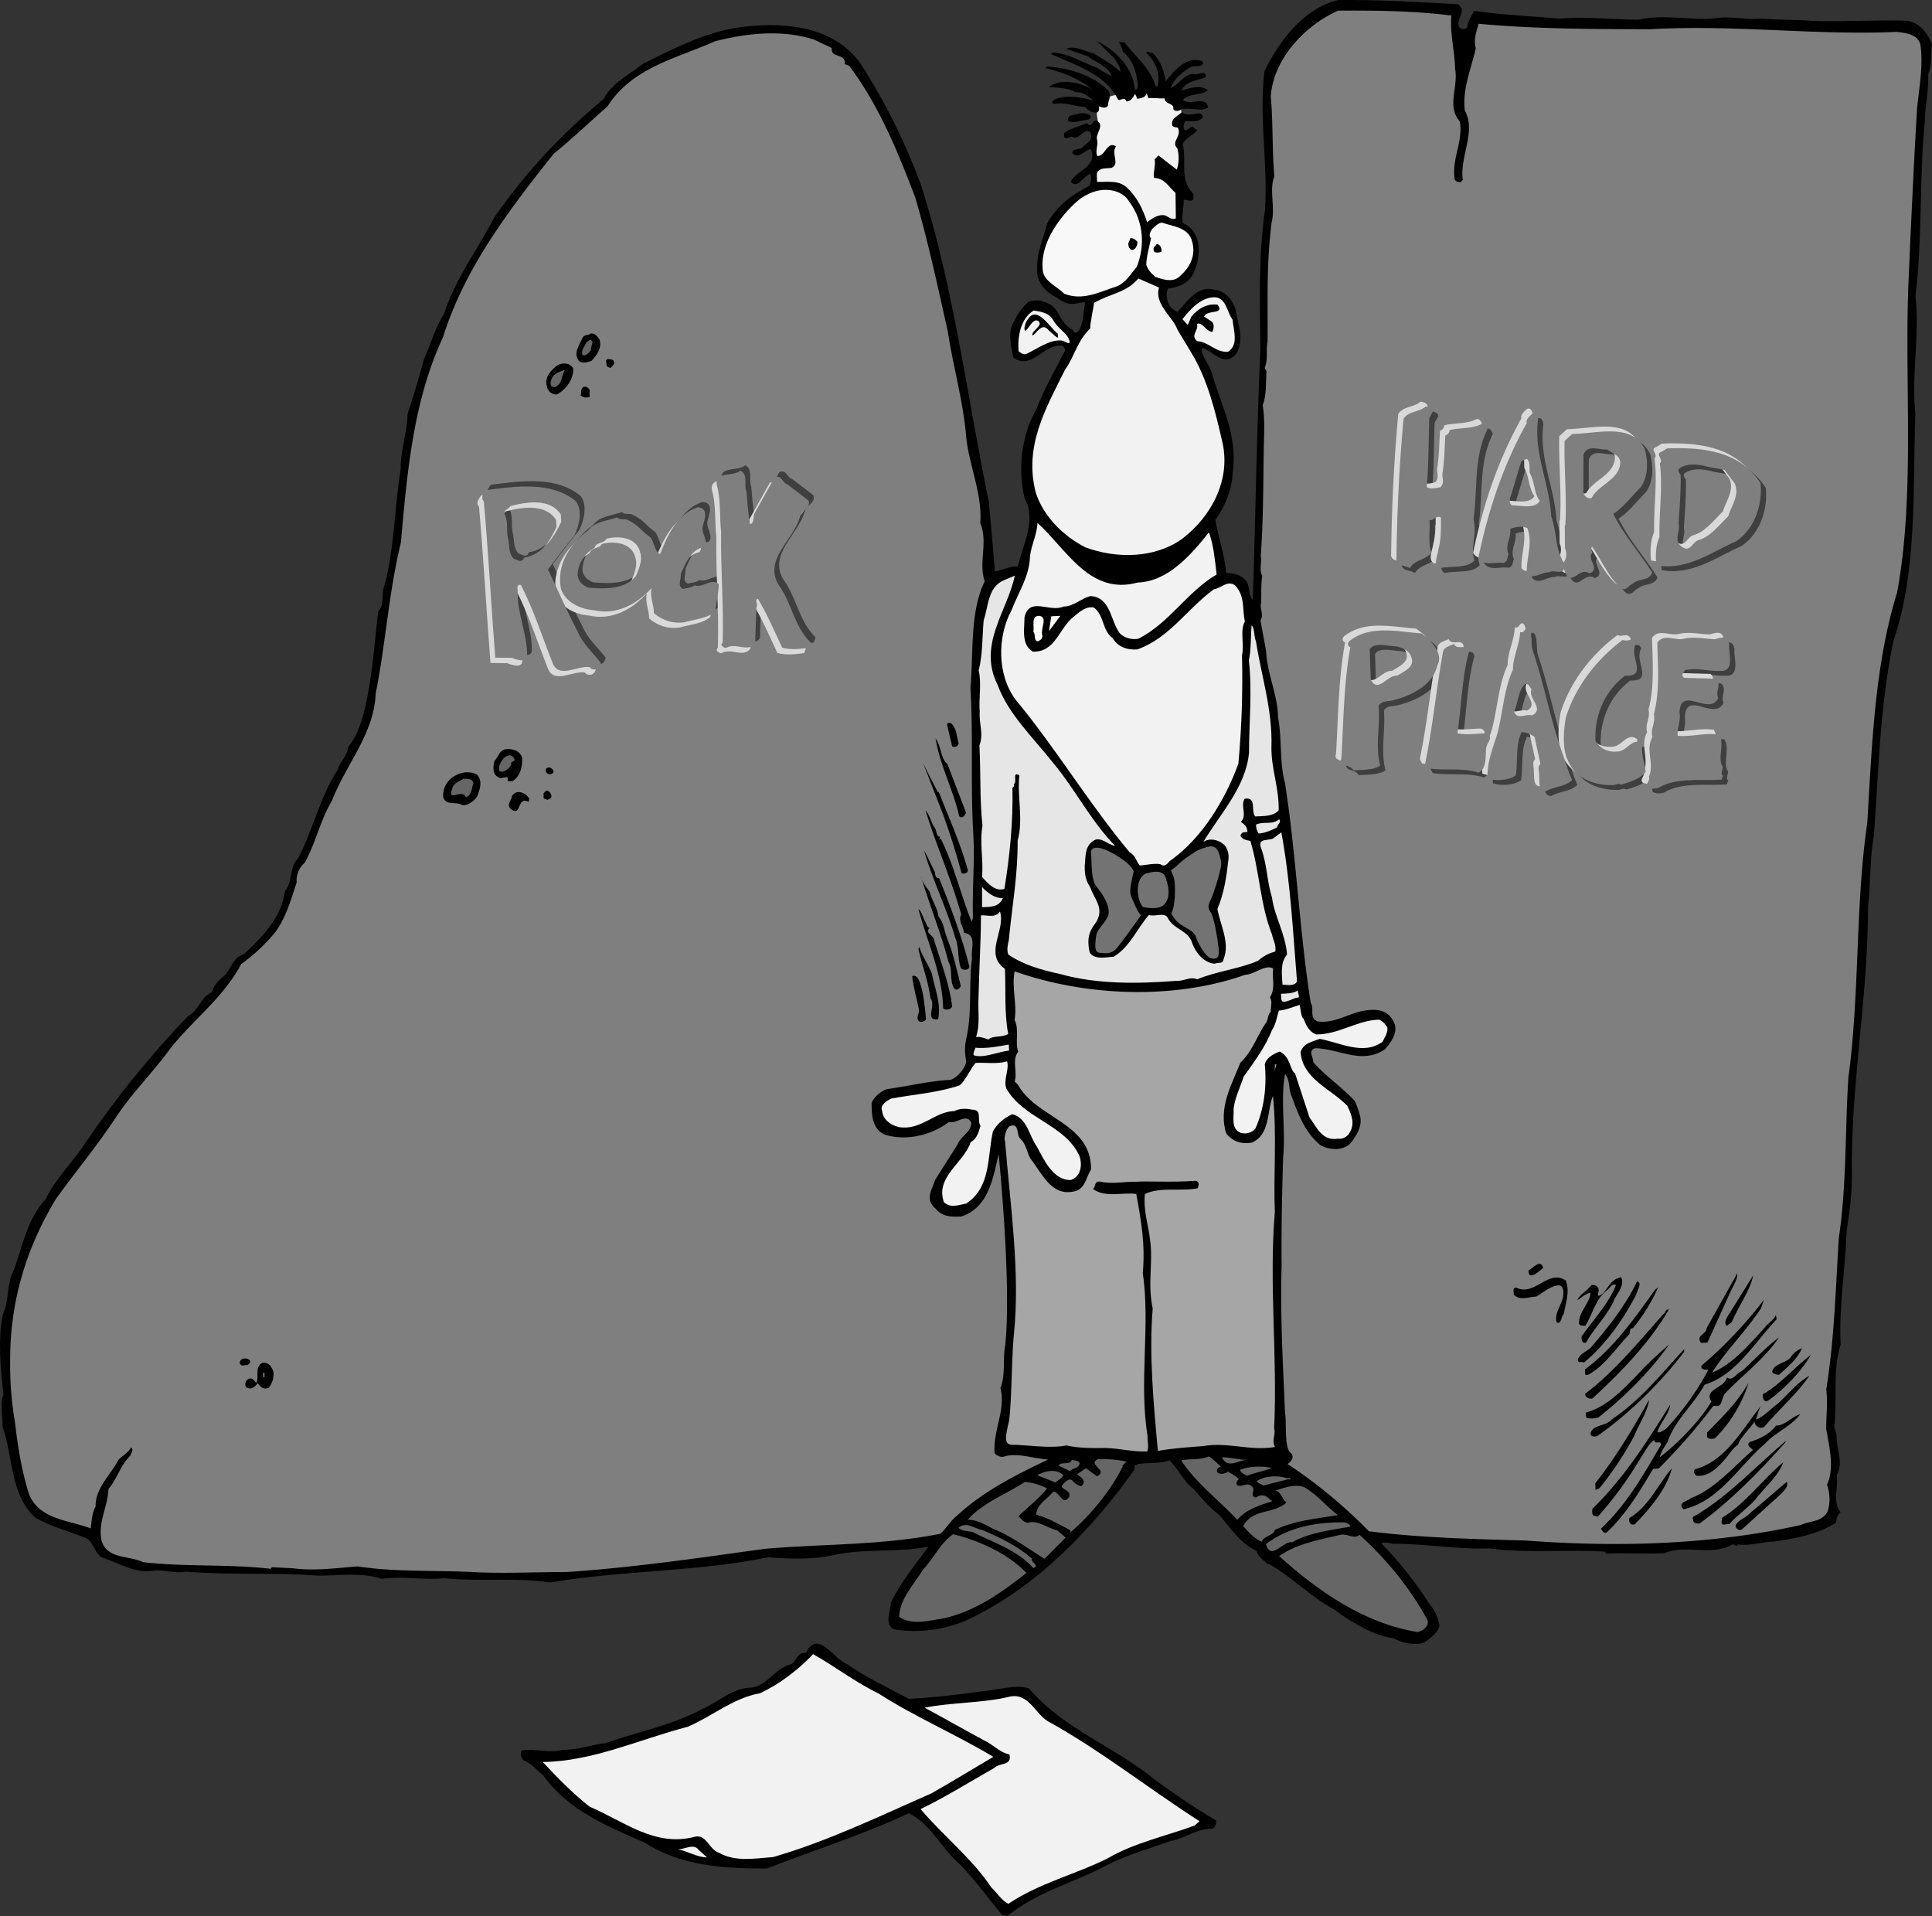 <svg xmlns="http://www.w3.org/2000/svg" width="382.319" height="379.107"><rect width="100%" height="100%" fill="#333333" stroke="none"/><path d="M170.24 12.517c4.892 7.563 8.907 15.668 12.036 24.121 6.43 20.102 9.137 41.891 13.398 62.704.454 4.98.86 9.066 1.2 13.753 1.386-.27 2.851-1.043 4.554-1.03.98-4.356 3.739-9.204 1.317-13.485-1.406-6.035-.543-12.688 2.402-17.746 1.5-3.98 3.715-7.696 5.625-11.5-.023-.496-.45-.977-.848-.957-3.613-.118-5.761 4.898-9.394 2.379-.52-2.375-1.172-5.348.23-7.32.633-1.333 1.567-2.684 2.813-3.747 1.578-.48 2.77-.242 4.336.582 1.867 1.305 2 3.903 4.254 4.887.21.191.23.59.636.672 1.598-.082 1.602-4.914 1.95-5.934-.926-.453-2.684 1.363-5.606-.992-2.136-1.117-3.226-2.34-3.82-4.21-.508-4.079.953-6.86 1.875-10.411 1.824-3.496 5.11-5.863 8.426-7.535.261-.813.43-1.422.086-2.309-1.383.371-2.446 3.13-3.829 1.496 1.09-2.156 5.45-3.078 3.981-6.41-1.2.063-2.395 2.125-3.668.79-.055-1.098 1.48-.477 2.043-1.208.86-.844 2.137-1.308 1.555-2.883-1.364-1.23-2.211 1.817-3.664.79-.5.023-1.067.652-1.598.081l.059-.804c1.351-.973 3.042-1.258 4.507-1.934 1.172 1.344.946-1.148 2.188-.308 1.144.843-.29 2.214-.23 3.316.374 1.48-.383 2.32.077 3.5 1.606.117 1.942-3.102 3.707-1.89-1.027 1.452.88 3.46-.886 4.25-.992.148-2.008-.098-2.766.741-.27.614-.035 1.301-.097 2.008 2.105.094 4.183-.414 5.863 1.102 2.097 1.898 3.226 4.344 4.055 6.902 1.058-.851 2.222-1.613 3.535-1.379.613.27 1.453 1.028 2.132.594l-.054-5.004c-1.364-1.234-2.149-2.898-4.258-2.988-.242-.89.375-2.524.113-3.711.297-.117.473-.524.766-.738l3.644 2.816c.43-1.422.461-2.828.09-4.21-1.37-1.333.98-2.352.09-4.11-.406-.078-1.203-.04-1.14-.742-.06-1.2 1.222-1.563 1.886-2.297 1.047.847 2.418.277 3.418.226.399-.023.719.364.832.656-.543 1.13-2.355.922-3.558.883-.176.512-.532 1.328-.008 1.801.703.066 1.242-1.164 1.882-.394l.52.375c-.648 1.035-2.234 1.414-2.867 2.746.886 3.66-.742 7.05 2.101 9.808.305 2.086-.761 1.266-1.89 1.2.07 1.156-.547 4.03-.14 4.636 3.972 1.863 3.468 6.707 2.214 9.574-.79 2.243-3.145 3.164-5.137 3.364-.297.117-1 3.53 1.836 4.613 1.805-1.895 3.934-5.305 7.285-4.375 2.114.195 3.61 2.02 4.203 3.894.45 2.88 1.93 6.41-.043 9.012-2.472 2.531-4.453-.976-6.675-1.363-.004 1.902 1.668 3.32 2.062 5.101 1.82 6.317 5.121 12.157 4.094 19.52-.129 3.41-1.469 6.582-3.43 9.383.582 3.578 1.852 6.918 2.137 10.508 1.703.011 3.324.43 4.207 1.988.453 1.078.23 2.59 1.062 3.25.559-16.649.743-32.781 1.497-49.438-.082-9.511-.422-18.203.902-27.582.637-9.144-1.223-18.16-.094-27.53 2.996-6.06 7.684-12.306 14.504-14.052 7.906-.101 15.84.395 23.473.809.5-.027.718.363 1.043.848.27 1.39-1.18 2.363-.407 3.824.422.383 1.114.246 1.504.027.04-1.203.883-2.351 1.328-3.375 5.551.82 11.27 1.031 16.903 1.547 4.984-.453 10.422.172 15.629.207 5.047-1.156 10.125.188 15.207-.27 3.375-.574 5.726.41 9.113.036 3.52.324 6.617.168 10.238.484 6.118.188 12.504-.234 18.723-.05 2.426.476 4.031 2.5 4.84 4.66-.29 2.218.008 4.105-.793 6.046.25 2.993-.676 6.446-.629 9.344-1.133 11.172-.43 23.05-1.856 34.441.895 7.762-.824 15.258-.019 23.23-.52 15.446.375 31.118-4.328 44.974-2.656 12.753-2.926 25.183-3.856 38.445-.87 4.55-.625 9.344-1.183 14.18.02 18.12-3.5 35.523-3.188 53.53-.011 3.704-.535 7.235-1.054 10.766-.23 7.32-1.555 14.797-1.172 22.29-1.64 5.187-.637 11.144-1.27 16.382l.473 1.48c-.168 2.61 1.484 5.532.008 8.009.422 2.382-.942 5.156.773 7.37-.578.43-.836 1.243-.898 2.048-3.586 2.285-7.953 3.109-12.223 3.726-2.402.02-4.86.95-7.183.567-.364.718-.715-.266-1.196.058-4.09 2.313-9.32-.129-13.332 1.68-3.699.187-7.918-.102-11.511.082l-.32-.383c-7.536-.52-15.5.387-22.762-.648-6.497.23-12.864-.95-19.274-.922-.71-.266-1.617-.32-2.207-.09 3.695 3.719 6.91 7.86 9.629 12.129 1.059 1.148 1.531 2.523 1.906 4.008-.129 1.406-1.484 2.379-2.64 3.238-1.543 1.18-5.145.234-6.489-.598-4.402-.402-10.914-4.93-11.547-5.597-4.734-2.461-8.652-6.668-13.183-9.141l-.192.11c-.382-.606-1.664-1.169-2.242-2.692-3.176-1.441-5.246-4.738-7.265-7.04-1.871-1.405-3.47-3.23-5.067-5.148-2.078-1.5-3.004-3.953-4.793-5.667-2.168.71-4.285.417-6.37.726l.007.2c-1.105-.145-.164.706-.742 1.136-8.32 11.637-18.977 22.594-31.578 28.84-4.582 2.433-10.64 3.445-15.895 2.508-1.957-1.102-.582-3.575-.566-5.278 1.992-4.105 4.637-7.242 7.445-11.09-6.238 1.317-12.703.243-19.133 1.774-3.863.797-8.375.723-12.5.332-14.27 2.926-28.605 2.555-43.3 5-7.063-1.04-13.825-.098-20.868-.84-4.285.418-8.238-.484-12.41.129-4.078-1.395-8.441-.574-12.851-.648-8.344-.68-17.121-.032-25.871-.79-2.079.504-4.23-.488-6.418-.175-3.774.593-6.887-1.555-10.145-2.59-1.754-1.012-1.672-3.32-3.402-3.934-3.274-1.336-6.719-2.16-9.918-4-4.942-4.656-4.313-11.996-6.418-17.996.094-2.11-.617-4.277.18-6.32-.56-5.078-1.153-10.856-.11-15.914 1.27-2.668.695-6.043 2.16-8.719 1.762-4.797 2.594-10.047 6.297-14.039 1.903-4 5.34-7.281 7.848-11.113 6.055-8.918 12.555-16.957 20.254-25.059 2.242-1.215 2.61-3.836 4.86-4.851.323-1.52 1.483-2.38 2.534-3.332 1.328-1.47 1.625-3.489 3.7-4.094 3.921-3.602 7.527-7.492 8.171-12.531 1.61-1.883.766-4.645 2.578-6.438 3.012-5.762 4.297-12.035 7.825-17.52.418-1.62 1.965-2.703 2.07-4.511 1.61-1.883 2.39-4.227 3.074-6.563 1.668-6.593 2.121-13.425 2.875-20.273 1.43-1.375.516-3.63 1.328-5.375 1.926-7.406 1.922-15.414 3.149-22.785-.086-3.7 1.324-7.477 1.351-10.883 1.211-3.766 2.243-7.125 3.25-10.879 1.352-2.973 2.188-6.219 3.953-8.914 2.25-7.02 6.477-12.441 9.946-19.129 6.062-8.719 13.277-16.492 21.64-23.426 1.637-3.187 5.157-4.867 7.852-7.008 6.543-3.234 12.887-6.562 20.254-7.336 8.465-.93 17.633.208 22.7 7.258"/><path fill="#f2f2f2" d="M217.284 24.049c1.144.843-.29 2.214-.23 3.316.374 1.48-.383 2.32.078 3.5 1.605.117 1.94-3.102 3.707-1.89-1.028 1.452.878 3.46-.887 4.25-.992.148-2.008-.098-2.766.742-.27.613-.035 1.3-.097 2.007 2.105.094 4.183-.414 5.863 1.102 2.098 1.898 3.226 4.344 4.055 6.902 1.058-.851 2.222-1.613 3.535-1.379.613.27 1.453 1.028 2.133.594l-.055-5.004c-1.363-1.234-2.149-2.898-4.258-2.988-.242-.89.375-2.524.113-3.711.297-.117.473-.523.766-.738l3.644 2.816c.43-1.422.461-2.828.09-4.21-1.37-1.333.98-2.352.09-4.11-.406-.078-1.203-.04-1.14-.742-.06-1.2 1.222-1.563 1.886-2.297-.398-2.684-3.488-4.344-8.035-3.989-4.55.36-9.871.38-8.492 5.829"/><path fill="#7f7f7f" d="M164.58 9.502c-.187 2.21 2.848.855 2.563 3.175l.918.352c5.91 7.91 9.574 16.938 13.035 25.973 2.543 8.683 4.512 17.894 6.453 26.507 1.06 7.055 3.118 14.06 3.688 21.34.688 5.672 3.156 10.953 2.746 16.68 1.594 3.727-.402 7.832.883 11.473-2.992 6.156-2.184 14.125-2.832 21.07.586 9.582-.012 19.523.582 29.207.281 5.594-.254 10.828-.074 16.324l-.258.813c-2.176-5.395-3.477-11.239-6.145-16.508l-.285.316.164-.71c-.695.136-.652-.97-.984-1.653-.746-.863-.926-2.457-1.883-3.508 2.043 6.703 5.094 13.559 7.055 20.567-.64 1.234.418 2.382.586 3.675 2.617.27 1.265 3.239 1.554 5.028-.652 4.84.024 10.312-1.02 15.37-.612 2.688-.308 3.798-.12 5.04-.133 1.309-1.86 3.273-3.145 3.637-4.195.214-8.246 1.222-12.62 1.843-1.18.461-2.528 1.532-2.966 2.754.012 2.203.063 5.203 2.723 6.27 4.27 1.285 9.21.035 12.586-2.543 1.625.422 3.316-1.77 4.41.078.094 1.898-2.066 2.707-2.684 4.344l-4.449 7.031c-.808 2.344-2.004 3.91.09 5.703 1.285 1.637 3.188 1.64 5.082 1.547 5.418-1.777 6.23-7.527 7.387-12.293 0 0 2.582 25.203 1.312 37.684-.554 2.832.106 6.003-.964 8.558 1.12 4.348-1.485 8.285-1.149 12.875.535.676 1.547.922 2.133.594 2.77-.64 5.633.512 8.445.672-6.258 3.02-12.707 6.152-18.156 11.234-.871.547-2.45 3.028-3.227 3.469-11.597 2.293-22.832 1.96-34.695 2.965-12.527 1.734-25.945 3.719-39.215 4.594-5.91-.004-11.402.277-17.218.07-8.036-.492-16.223.023-24.094-1.18-4.489.328-8.563.938-12.895.356-1.207-.04-2.812-.157-4.117-.192l-.184.309c-8.359-.977-16.941-.34-25.3-1.317-2.774-1.363-7.235-.535-8.23-4.39-.684-3.57 1.265-6.57 1.39-10.082 1.793-2.094 2.363-4.727 4.367-6.63.074-.507.742-1.14.117-1.609-.547 1.028-1.715 1.688-2.476 2.43-1.551 2.98-4.621 5.64-4.54 9.242-.734 1.34-.757 2.84-.98 4.356-4.39-1.68-10.703-1.762-12.39-7.383-1.32-4.34-2.06-9.008-2.598-13.684-.711-4.171-1.008-8.062-.938-12.57.016-11.516 3.29-21.996 9.016-31.496 4.113-5.719 8.176-10.531 11.988-16.328 3.254-4.875 7.453-8.992 10.82-13.668 4.614-5.742 10.407-9.942 13.88-16.524a34.815 34.815 0 0 0 6.69-6.25c2.25-3.015 3.173-6.566 4.302-9.93-.164-1.292.453-2.925 1.605-3.886 2.2-4.016 3.074-8.465 5.383-12.289 2.742-7.145 8.34-13.238 8.64-21.164 1.997-10.012 2.586-20.055 4.989-29.89 1.277-14.286 2.48-28.063 8.351-40.676 4.223-13.43 12.664-24.672 21.887-36.258 3.465-2.778 7.094-6.266 10.64-9.348 4.915-7.762 13.735-9.512 21.274-12.898 6.324-1.621 13.395-2.383 19.711-.297l3.387 1.629M287.21 3.076c-.317 3.621.644 6.777.73 10.476.695 3.77-1.723 7.395.934 10.465.707 4.07-1.633 7.293-1.02 11.465.227.492.73.567 1.227.54l.383-.419c-.641-4.676 2.718-9.55.402-13.738-.516-4.281 1.281-8.277 2.176-12.328-.485-1.676.132-3.309.558-4.832 11.067 1.039 22.68 1.05 33.996 1.078 16.676-.95 32.508 1.25 48.79.527 1.613.215 4.027.395 4.632 2.465.614 4.176-.261 8.625-.656 12.75-.7 11.852-1.172 22.29-1.68 33.93-.883 20.07 1.344 42.285-2.27 61.793-4.472 14.445-4.972 30.293-5.898 45.558-2.382 16.141-1.488 33.817-3.746 50.453-.672 10.45-.324 21.243-1.894 31.739-.606 9.742-.883 20.07-2.485 29.96.34 2.688-.035 5.212-.004 7.813.575 3.375 1.696 7.723.16 11.004.579 1.574.692 3.77.075 5.406-1.297 2.067-3.422 1.676-5.278 2.57-17.625 3.9-36.12 4.438-54.414 3.063-10.226-.281-20.953-.539-31.031-1.828-4.965-5.055-10.293-9.492-16.094-13.3.578-.43 1.434-1.278.692-2.141-1.453-1.028-.82-5.766-1.211-8.047-.403-9.89-.965-18.977-.672-29.004-.07-7.305.086-14.121.308-21.543.52-5.535-.566-11.184.368-16.438 1.058 1.145.656 3.07 1.328 4.438 1.281 3.539 2.672 7.273 5.797 9.719 1.773.859 4.164 1.09 5.789-.395 1.316-1.668 2.613-3.738 1.804-5.898-.226-1.016-.933-2.559-.933-2.559-2.754-2.96-5.75-4.812-8.2-7.691.055-.907-1.113-2.25.364-2.723 4.707.063 9.281 3.332 13.828.2 1.23-1.364 2.445-3.13 1.953-4.907-1.152-2.945-3.492-3.176-6.344-2.68-3.07.653-5.875 2.598-9.007 2.059-1.637-.719-.528-2.477-1.286-3.64-2.199-13.708-2.914-29.79-5.117-43.594-1.101-3.95-.55-8.887-1.355-12.852-.024-4.402-2.133-8.5-2.371-13.195l-1.11-6.051c.75-1.04-.222-2.39.13-3.41.093-2.11-.075-3.403.226-5.418-.656-1.07-.043-2.805-.301-3.89.535-7.24.477-14.345.61-21.56.062-2.707.222-5.519-.223-8.3.797-2.043.582-4.336.761-6.746-.214-.29-.437-.68-.25-.989.532-1.328.13-3.312.454-4.828.078-8.316-.27-15.207.808-23.574.746-3.039-.531-6.48.535-9.137-.441-4.785-.254-10.902-.707-15.883.528-7.34 6.797-14.066 13.36-16.902 7.007-.055 15.12.035 22.379.969"/><path d="M215.83 23.021c.137.696-.667.633-1.163.758-.993.152-2.27.617-3.297.168-.274-1.488 1.449-1.074 2.226-1.516.801-.039 1.899-.097 2.235.59"/><path fill="#f8f8f8" d="M223.499 39.95c2.793 3.767 3.144 8.653 1.453 12.845-1.133 1.359-2.3 3.32-4.106 3.914-3.398 1.113-6.566 2.836-10.242 1.422-1.375-1.434-3.926-2.407-4.234-4.493-.887-6.996 6.043-13.379 7.578-14.437 4.191-2.883 8.309-1.535 9.55.75m12.415 7.883c.847 2.86-.625 5.437-2.84 7.152-1.356.871-3.09.258-4.414-.176-.836-.66-1.473-1.426-1.824-2.41.011-1.703.62-3.535.933-5.254-.523-.476-.164-1.293.211-1.812.57-.532 1.14-1.16 1.934-1.301 2.144.793 5.355.93 6 3.8"/><path d="M225.104 47.88c-.07.606-.234 1.313-.926 1.551-.394.121-.816-.359-.836-.761-.23-.586.247-1.012.32-1.516.595-.129 1.122.344 1.442.727m4.703 1.964c-.492.125-1.582.383-1.527-.523-.121-.395.465-.723.648-1.035.704.066 1.051.95.88 1.558"/><path fill="#f2f2f2" d="M229.366 56.9c-1.035 3.258 2.8 5.844 3.625 8.305.766 1.262 2.625 4.37 2.625 4.37 3.379 5.438 4.914 11.966 6.324 18.102 1.574 7.332-2.164 14.528-8.14 19.04-5.418 3.777-12.922 3.859-19.047 1.566-4.422-2.277-8.22-6.09-9.758-10.719-2.473-9.285 2.047-16.926 5.77-24.422 1.87-2.601 2.413-5.73 4.992-8.164-.13-.594.683-4.34.746-5.047 3.406-1.972 6.21-1.89 8.765-4.824l4.098 1.793m14.539 6.348c.21 2.191 1.254 4.941-.879 6.351-2.39.223-3.906-2.004-6.113-2.09-1.465-1.23.394-2.125-.07-3.402 1.07-.555 1.882 1.606 3.082 1.547.265-.617.425-1.426-.102-2l-1.555-1.02c.528-1.43 4.188-.316 2.684-2.34-1.918-.304-3.871.696-5.188 2.364l-.714 1.64-1.063-1.148c1.414-1.773 3.305-3.973 5.79-4.297 2.882-.449 2.948 2.852 4.128 4.395m-35.434.195c1.176 1.969 3.032 2.55 3.223 4.344-.484.324-1.02-.348-1.621-.418-2.512-.172-4.723 1.64-6.977 2.656-.687.234-1.113-.242-1.527-.523-.242-2.793.371-6.528 2.996-8.063 1.414.23 3.125.445 3.906 2.004"/><path d="M118.647 67.205c.492 1.777-.547 3.031-1.59 4.187-.691.235-1.672.582-2.398.121-1.379-1.535.035-3.308.66-4.742.371-.617 1.184-.36 1.563-.781.894-.145 1.335.637 1.765 1.215m90.653-1.231c.05.996.488 1.422-1.836-.675-1.286-1.672-2.493.894-3.149 1.093-.351-.984 2.563-2.133.95-2.984-1.008-.149-1.376 1.172-2.333 2.055-.515-.274.04-1.84.516-2.364 1.86-2.797 4.508 2.04 5.852 2.875"/><path fill="#666" d="M116.952 69.29c-.477.528-.945 1.153-1.653.989-.445-.879.415-1.723.676-2.437l.77-.641c1.02.348.066 1.297.207 2.09"/><path d="M121.471 71.568c.325.484-.453.922-.636 1.234-.305-.085-.61-.171-.825-.46.172-.508-.457-1.079.332-1.317.41.176 1-.05 1.13.543m-8.044 1.309c.11 2.195-1.484 4.28-3.242 5.168-1.097.058-1.84-.703-1.988-1.7-.492-1.777.941-3.152 2-4.003 1.066-.657 2.469-.63 3.23.535"/><path fill="#666" d="M111.745 73.263c-.649 1.032-.457 2.825-1.934 3.301-.297.117-.707-.066-.824-.457-.152-.996.496-2.031 1.574-2.484.403-.02.68-.434 1.184-.36"/><path d="M116.753 77.213c-.184.308-.055.902-.036 1.304-.59.23-1.394.172-1.816-.308.172-.512-.062-1.2.516-1.63.59-.23 1.011.15 1.336.634"/><path fill="#3f3f3f" d="M148.655 96.22c.207 2.09.312 4.188.73 6.47.985-.348.422-1.524.98-2.352l3.856-6.903c1.371-.672 1.559 1.121 2.575 1.371l4.168 3.192c.48 1.578-1.504 1.98-1.739 3.293-1.273 4.468-7.183 8.375-4.226 13.332 2.687 3.668 3.015 8.156 6.39 11.488l-.351 1.02c-1.692.187-3.477.476-5.305-.032-1.46-3.129-3.047-6.754-4.797-9.668-.797.141.156 1.094-.316 1.72l-.238 7.12c-1.508 1.88-3.82-.308-5.762.89-.2.013-.813-.257-.934-.651l.274-.516c.207-7.719-.426-14.297-.305-21.809-.344-2.789-.035-6.61-.871-9.27-.442-2.78 3.223-1.566 4.66-2.84 1.637.72.648 2.872 1.211 4.145m-33.746 1.914c1.402 1.93.644 4.774-.258 6.72-1.797 2.093-3.574 4.59-5.262 6.777 2.016 4.203 3.832 8.414 5.934 12.414 1.027 2.453 3.012 4.054 4.516 6.078-.149 1.011-.825 1.543-1.844 1.195l-.418-.379c-2.516-.273-5.988 2.309-7.246-.734-2.067-5.2-3.739-10.524-6.293-15.5-.715-.262-.774.539-.656.933-.16 4.715 1.945 8.715 1.867 13.125-.125 1.407-2.164.711-2.985.352l-3.304-.035c-.82-10.27-1.336-20.356-2.27-30.922-.746-.863.024-1.504.387-2.223 6.066-.808 13.027-1.765 17.832 2.2zm-12.965.958c-.367.718-1.469.675-1.121 1.66.777 1.46.266 3.191.64 4.672.372 1.382.047 2.902 1.106 4.05.715.262 1.656 1.016 2.094-.207 3.68-.488 6.086-4.316 7.347-7.082l-.07-1.398c-2.07-3.3-6.738-2.563-9.996-1.695"/><path fill="#3f3f3f" d="M139.999 103.166c-.34 1.218 1.246 2.843.3 3.992-2.675.535-3.64 3.187-4.632 5.34.148.996-.778 2.445.449 2.98.789-.238 1.695-.183 2.27-.715 1.73.614 3.222-1.566 4.792-.242-.015 1.703-.43 3.426-.726 5.446-1.531 1.378-4.028 1.503-6.102 2.109-2.285.316-4.324-.379-5.996-1.797.012-1.703-.863-3.16-.453-4.984-2.844 3.148-6.934 5.457-11.492 4.39-2.512-.176-5.485-1.527-6.418-4.082-1.043-4.754 1.742-9.101 5.316-11.683 1.313-1.77 3.707-1.891 5.774-2.598.636.668 1.61.121 2.234.59 1.738.71 2.93 2.453 4.375 3.379.758 1.066.848 2.863 1.871 3.312 1.422-3.578 3.305-7.879 7.438-9.289 2.414.176 1.238 2.64 1 3.852zm-19.004 2.367c-.551 1.031-2.074.605-2.414 1.824-2.043 1.106-3.336 3.277-3.324 5.477.16 1.195 1 1.953 2.125 2.394 3.113.242 7.128.442 9.394-2.277.629-1.434 1.34-3.172.867-4.649-.656-3.074-4.277-3.39-6.648-2.77"/><path fill="#d9d9d9" d="M146.76 98.318c.207 2.094.313 4.191.73 6.473.981-.352.423-1.524.981-2.356l3.856-6.902c1.367-.672 1.558 1.121 2.57 1.371l4.168 3.191c.48 1.579-1.5 1.98-1.734 3.293-1.274 4.473-7.184 8.375-4.23 13.332 2.69 3.668 3.019 8.157 6.39 11.489l-.348 1.02c-1.691.187-3.48.48-5.308-.032-1.461-3.129-3.047-6.754-4.797-9.668-.793.14.156 1.094-.313 1.719l-.238 7.12c-1.508 1.88-3.82-.304-5.762.895-.199.008-.816-.261-.933-.652l.273-.516c.207-7.722-.426-14.296-.308-21.812-.34-2.79-.036-6.605-.872-9.27-.441-2.78 3.227-1.566 4.664-2.84 1.637.72.645 2.872 1.211 4.145m-33.746 1.914c1.399 1.93.645 4.774-.257 6.723-1.797 2.094-3.575 4.586-5.266 6.773 2.016 4.203 3.832 8.418 5.937 12.414 1.028 2.453 3.012 4.055 4.516 6.082-.152 1.008-.824 1.543-1.844 1.192l-.418-.38c-2.52-.269-5.992 2.31-7.246-.73-2.066-5.203-3.738-10.523-6.297-15.5-.71-.265-.773.54-.652.934-.16 4.71 1.945 8.71 1.867 13.121-.129 1.406-2.164.711-2.984.352l-3.305-.032c-.824-10.273-1.336-20.359-2.273-30.925-.743-.864.023-1.504.386-2.223 6.067-.809 13.028-1.762 17.836 2.2zm-12.968.957c-.364.723-1.47.676-1.118 1.66.778 1.465.262 3.192.637 4.676.371 1.379.047 2.899 1.11 4.047.714.266 1.652 1.02 2.09-.207 3.679-.488 6.09-4.313 7.35-7.082l-.07-1.399c-2.07-3.296-6.738-2.558-10-1.695"/><path fill="#d9d9d9" d="M138.1 105.267c-.336 1.22 1.246 2.84.305 3.989-2.676.535-3.645 3.187-4.637 5.343.153.993-.777 2.442.453 2.98.79-.241 1.692-.187 2.266-.718 1.734.613 3.227-1.562 4.793-.242-.012 1.703-.426 3.426-.723 5.445-1.53 1.38-4.03 1.504-6.101 2.113-2.29.313-4.324-.382-6-1.8.015-1.703-.86-3.16-.453-4.985-2.844 3.149-6.93 5.461-11.493 4.39-2.511-.17-5.484-1.523-6.414-4.081-1.043-4.754 1.743-9.098 5.313-11.684 1.312-1.77 3.71-1.89 5.777-2.597.633.672 1.61.12 2.23.59 1.743.71 2.93 2.453 4.38 3.382.753 1.063.847 2.86 1.87 3.309 1.423-3.578 3.305-7.879 7.438-9.29 2.414.18 1.238 2.641.996 3.856zm-19.004 2.367c-.547 1.028-2.07.606-2.41 1.825-2.047 1.105-3.336 3.273-3.328 5.476.164 1.192 1.004 1.95 2.125 2.395 3.117.242 7.133.437 9.399-2.281.628-1.434 1.34-3.172.863-4.649-.656-3.07-4.278-3.387-6.649-2.766"/><path fill="#7f7f7f" d="M147.71 97.267c.203 2.094.312 4.192.726 6.473.985-.352.426-1.523.985-2.352l3.851-6.906c1.371-.668 1.559 1.125 2.574 1.371l4.168 3.196c.48 1.574-1.5 1.976-1.734 3.293-1.277 4.468-7.184 8.375-4.23 13.328 2.687 3.672 3.015 8.16 6.39 11.492l-.348 1.02c-1.695.183-3.48.476-5.308-.032-1.461-3.129-3.047-6.754-4.797-9.668-.793.137.156 1.09-.312 1.715l-.239 7.121c-1.508 1.879-3.824-.305-5.761.895-.204.011-.817-.258-.938-.653l.273-.515c.211-7.72-.421-14.297-.304-21.813-.344-2.785-.035-6.605-.871-9.265-.442-2.782 3.226-1.567 4.66-2.84 1.64.715.648 2.867 1.215 4.14m-33.746 1.914c1.398 1.934.64 4.774-.262 6.723-1.797 2.094-3.57 4.586-5.262 6.777 2.016 4.203 3.832 8.414 5.938 12.414 1.023 2.45 3.007 4.051 4.511 6.079-.148 1.007-.82 1.543-1.84 1.195l-.417-.38c-2.52-.272-5.993 2.306-7.25-.733-2.067-5.204-3.739-10.524-6.293-15.5-.715-.266-.774.539-.653.933-.164 4.715 1.946 8.711 1.867 13.121-.128 1.41-2.168.711-2.988.352l-3.305-.031c-.82-10.27-1.332-20.36-2.27-30.926-.745-.863.024-1.5.388-2.219 6.066-.808 13.027-1.766 17.836 2.195zm-12.97.961c-.362.72-1.468.676-1.116 1.66.773 1.461.261 3.188.636 4.672.371 1.383.047 2.903 1.106 4.047.715.266 1.656 1.02 2.094-.203 3.68-.488 6.09-4.316 7.351-7.082l-.074-1.398c-2.066-3.301-6.734-2.563-9.996-1.696"/><path fill="#7f7f7f" d="M139.05 104.217c-.34 1.218 1.246 2.84.304 3.988-2.68.539-3.644 3.191-4.637 5.344.149.992-.777 2.44.45 2.98.789-.238 1.695-.187 2.27-.715 1.73.613 3.222-1.566 4.792-.246-.012 1.703-.426 3.43-.722 5.445-1.536 1.38-4.032 1.508-6.102 2.114-2.29.316-4.328-.383-6-1.801.012-1.703-.863-3.16-.453-4.98-2.844 3.148-6.934 5.456-11.492 4.386-2.512-.172-5.485-1.523-6.414-4.078-1.043-4.754 1.738-9.102 5.312-11.684 1.313-1.77 3.711-1.894 5.777-2.597.633.668 1.606.117 2.23.586 1.74.715 2.93 2.457 4.38 3.383.754 1.062.847 2.859 1.87 3.308 1.419-3.574 3.302-7.875 7.438-9.289 2.414.18 1.235 2.64.996 3.856zm-19.004 2.367c-.551 1.027-2.07.605-2.41 1.824-2.047 1.105-3.34 3.273-3.329 5.476.16 1.192 1 1.95 2.125 2.395 3.117.242 7.133.438 9.395-2.281.629-1.43 1.344-3.172.867-4.649-.656-3.07-4.277-3.386-6.648-2.765"/><path fill="#f2f2f2" d="M225.12 115.267c5.996-.203 10.539-5.441 14.113-9.93.934 2.56 1.18 5.45 1.527 8.333-5.933 3.507-9.328 9.586-15.476 12.703-1.188.261-2.61-.067-3.656-1.016-1.93-2.504-1.766-7.12-5.786-7.418-1.878.399-3.3 2.07-5.402 2.078-2.738 1.242-6.71-2.062-7.703 2.094.012 2.203-.723 5.441 1.648 6.824 4.415.176 5.176-4.566 7.965-6.812 1.25-1.063 2.59-2.235 4.11-1.91 2.078 1.496 1.636 4.62 3.71 6.02.989 1.75 2.926 2.452 4.919 2.253 6.296-2.223 9.808-8.008 15.117-11.883 1.394-.172 2.61-1.836 4.164-.812 2.012 2.101 1.43 4.433 1.969 7.21-1.012 1.75-.07 4.508-.563 6.637.176 7.399-.07 14.422-.715 21.465-2.547 7.035-7.16 14.781-13.636 19.313 0 0-.79 1.195-1.516.73-.781-.586-3.871.172-4.375.094-.8-.957-.668-1.793-2.012-2.625-8.101-9.7-14.453-20.39-22.558-30.195-3.657-4.918-3.637-12.43-.797-17.68 1.324-3.473 3.562-6.691 3.66-10.7.285-2.316 1.387-4.277 1.469-6.585 5.77 5.215 10.343 14.394 19.824 11.812"/><path fill="#e6e6e6" d="M197.409 135.498c2.098 5.8 7.144 10.55 11 15.46 4.367 5.188 7.277 11.247 12.246 16.403-1.406-.129-3.012-2.152-4.45-.875-1.64 1.184-1.34 3.168-1.554 4.883-.016 2.18.352 2.988 1.117 4.25.824 2.46 3.102 4.289.774 7.367-1.453 1.93-1.285 3.746-.895 5.531 1.074 1.446 3.223.86 4.719.785 3.21-1.867 4.812-5.851 6.992-8.265 1.024.449 3.168-.66 3.734.613 1.223 2.34 4.13 2.39 4.864 5.059.695 1.867 2.293 3.789 4.406 3.98.586-.328 1.71.113 1.758-.89 1.336-3.27-.637-6.676-1.207-9.95 1.254-2.968 1.789-6.199 2.125-9.422.242-1.21-.02-2.402-.766-3.265-1.047-.945-2.777-1.461-4.133-.59 3.414-5.68 8.36-10.836 9.02-17.578 0-5.91.672-12.352-.031-18.324.488-2.227.351-4.922.55-6.938.625.469.41 2.184.86 3.16 1.043 6.758 3.293 13.551 3.062 20.875-.086 4.207 1.512 8.032 1.438 12.543-1.035 1.254-2.945 1.149-4.64 1.235-.95-.953.402-3.926-2.083-3.5-.933 1.351.574 3.375-.77 4.547.837.656 1.25.937 1.305 2.035-.699.035-1.105-.043-1.367.672.14.793 1.25.937 1.957 1.101 1.809 6.016 1.942 12.617 4.238 18.41.262 1.188.918 2.254.68 3.469-1.383.371-2.36.922-3.512 1.879-3.824 1.598-8.105 2.016-11.93 3.61-1.433-.626-2.683.437-4.19.312-7.68.59-15.587.691-22.9-1.34-3.644-.816-7.194-1.738-10.308-3.883-.468-1.375.18-2.41.207-3.812.676-6.446 1.688-12.102 1.653-18.711 1.18-4.364-.14-8.703.347-12.934-1.547-.82-.336 1.32-1.113 1.762.121.394.121.394-.266.71.145 6.805-.52 13.446-1.586 20.009-1.773.59-3.257-1.036-4.43-2.38.317-3.718-.527-6.48.09-10.117-.57-5.277-.316-10.195-.605-15.89.88-2.348-.113-4.2.059-6.711-.227-2.492.414-5.629-.211-8.098.832-3.347.676-6.445.996-9.965.96-2.75.77-6.546 4.004-7.914l2.156-.91c-1.45 6.985-7.414 13.696-3.41 21.602"/><path fill="#fffffc" d="M206.217 125.537c.235.691-.246 1.113-.832 1.347-.906-.058-.37-1.386-.898-1.859.246-1.113-.566-3.277 1.242-3.168 1.617.32.223 2.395.488 3.68m1.368-.668.453-2.926 1.797-.094zm0 0"/><path fill="#3f3f3f" d="m284.624 82.306-.73 1.34c-.165 4.715-.13 9.32-.512 13.645.73.562 1.914.203 2.707.062.953-.949.203-1.914.449-3.027.379-2.324.347-4.926.531-7.234.496-.125.773-.543.848-1.047 2.078-.504 4.496-.227 6.347-1.223.594-.129.926.453 1.153 1.043-2.82 5.55-1.903 11.812-2.797 17.863.847 2.864-.719 5.543.21 8.102-1.515 1.68-4.753 1.043-6.929 1.554-1.34-.734-.332-2.59-.191-3.796.504-1.93.5-3.93.484-6.235-.93-.55-1.469.676-2.277.516.203 1.992-.36 4.726.425 6.39-1.222 1.563-3.234 1.364-4.347 3.122-.934-.653-2.82-.356-2.606-1.97.121-9.519.567-18.452 1.403-27.605 1.023-1.554 3.039-1.257 4.382-2.425.606.066 1.313.234 1.45.925m20.804 1.547c-.96 6.66 2.246 12.703 2.579 19.196 1.164 3.242.718 6.27 2.468 9.187.563-.73.707-1.84.258-2.82l-.031-4.504.101-.004c.32-5.524-.27-11.2-.148-16.715l1.535-1.379c4.903-.047 11.797-2.3 14.371 3.078.63 2.469.668 5.27-.82 7.45-1.719 1.687-3.402 3.976-5.441 5.28 2.011 4.106 5.195 7.65 7.699 11.626-.516 1.629-2.645 1.136-3.89 2.199-.786.344-1.231 1.465-2.259.918-2.52-2.274-3.78-5.414-5.726-8.219-.578.43.351.98-.223 1.512-.437 1.222 1.754 3.015-.308 3.719-2.07-1.297-3.188 2.367-4.704.14l-.347-.984c-.446 1.125-2 .101-2.871.648-1.61-.12-3.22 1.664-4.5.125-.063-3.199 1.214-5.668.152-8.816-.93-.555-2.316-.285-3.398.07.191 1.793-1.133 3.363-.348 5.024-.27.617-.125 1.511-1.012 1.753-1.719-.312-3.863.797-4.96-1.05 1.929-9.309 4.878-18.27 9.562-26.617-.235-.688.535-1.329 1.11-1.86.78-.34 1.026.55 1.151 1.043zm13.625 6.02c-1.496.176-3.863-1.106-4.656 1.035l-.015 7.512c.238.789.968 1.351 1.652 1.015 1.27-2.566 5.625-3.59 5.648-7.093-.172-1.395-1.691-1.72-2.629-2.47zm-15.824 1.902c-.402.02-.789.242-1.176.563L300 99.15c-.274.512-.325 1.516.289 1.785 1.703.016 4.445.778 5.465-.875-1.18-1.543-.996-3.855-1.985-5.508-.136-.793.196-2.113-.539-2.777m46.198 4.765c.414 4.184-1.05 8.864-4.726 11.454-5.09 2.262-9.91 5.91-15.875 4.812-.188-1.695-.192-3.797.613-5.64-.133-4.598.695-10.047.067-14.52.851-.945-1.098-1.847.382-2.324l1.067-.656c6.996-.254 14.343.476 18.472 6.875zm-7.144-2.64-3.129-.543c-1.73-.512-4.152-.89-5.793.293-.383.32-.055.906.262 1.188.054 3.101-.176 6.418-.414 9.632.48 1.579-1.22 3.567.843 4.766 1.555 1.023 1.942-1.2 3.23-1.465 2.173-.613 3.958-2.906 5.77-4.699.598-2.035 2.293-4.121 1.274-6.473l-2.043-2.699m-58.473 33.508c1.07 1.344 2.762 3.16 1.664 5.219-.906 3.851-5.101 5.968-8.66 6.851-1.086.352-2.105.004-2.953 1.051.32 4.29-.703 7.844.305 11.898-1.453.973-3.567.782-5.258.97-.664-1.27-3.043-.747-2.426-2.384.434-7.23.457-14.742 1.79-22.015-.716-.266-.552-.977-.067-1.301 4.047-3.11 9.32-1.773 14.144-1.418zm-6.437 1.426c-1.703-.012-4.352-.88-5.278.57l.204 5.996c1.445 2.832 3.257-.965 5.269-.77 1.164-.757 3.418-1.675 2.828-3.445-.375-1.484-1.703-2.02-3.023-2.351m14.375 1.074c-1.36 4.773-1.543 11.09-2.285 16.137 1.921.402 4.003-.004 5.707.008 1.433.629.386 1.683.027 2.504-.309 1.816.219 4.293-1.535 5.285-3.055-1.047-6.926-.352-10.156-.887l-.446-.879c1.528-7.387 2.164-14.527 3.492-21.906.133-1.309 1.434-1.375 2.211-1.813.676 1.465 2.785-.343 2.985 1.551m33.062-1.578c-1.59 2.281 2.535 6.578-2.183 6.316-4.149 3.117-6.102 8.02-5.856 12.914a4.366 4.366 0 0 0 4.215 2.09c2.105.094 3.047-3.058 5.129-1.46-.402 1.921.379 3.484.582 5.476-1.035 1.355-3.102 2.058-4.879 2.55-.621-.37-1 .051-1.598.079-3.5.078-7.37-1.227-8.851-4.754-1.223-2.344-.914-6.164-.442-8.692 1.899-6.004 6.028-11.418 11.239-15.289.925.457 2.07-.605 2.644.77m15.574-.89c1.383-.372 2.559-.833 2.856 1.054-.223 1.515 1.277 5.441-1.84 5.2-2.297.116-4.34-.68-6.914-.15-.18.41-.664.735-.437 1.223l.214.29 6.317.18c1.254 1.038-.168 2.612.492 3.78-1.711 3.793-7.441-2.625-7.664 2.89.285 1.692-.54 3.235-.367 4.626 2.52.273 5.675-.688 8.199-.215 1.09 1.746-.191 4.117.504 5.984.637.668-.52 1.528.312 2.184a.916.916 0 0 0-.265.715c-3.688.289-8.73-.457-12.14 1.418-.583.43-1.778.492-2.5.125-.634-.668.534-1.328.194-2.11 1.172-2.562-.77-5.269.704-7.847-.481-1.578.664-2.735.269-4.52 1.18-4.363.828-9.351.684-14.152 1.308-1.867 3.484-.375 5.168-.762 2.078-.508 4.105-.008 6.214.086"/><path fill="#3f3f3f" d="M304.35 129.666c2.352 6.89 3.504 13.742 5.95 20.527.582 1.57 1.074 3.45 1.859 5.113-1.531 1.38-3.344 1.168-5.094 2.16-1.695.184-1.3-1.937-1.453-2.93.164-.71-.488-1.777.281-2.417l-1.176-5.348a4.726 4.726 0 0 0-2.55-.972c-1.274 2.566-.711 5.742-1.168 8.57-1.254.965-4.043 1.207-5.578.582-.16-3.195 1.093-6.063 1.953-8.91 1.09-4.16 1.261-8.672 3.066-12.57-.027-2.5 1.348-4.977 1.422-7.481 1.023.45.926-1.45 1.875-.496.57 1.371.242 2.789.613 4.172zm-1.562 6.691c-1.336 1.266-1.317 3.668-2.13 5.414.688 1.668 2.126.39 3.641.715 2.434-1.426-.964-3.254-.164-5.2-.414-.277-.562-1.269-1.347-.929"/><path fill="#d9d9d9" d="m282.526 80.412-.734 1.34c-.16 4.715-.13 9.316-.508 13.64.73.567 1.914.203 2.707.063.953-.95.203-1.91.445-3.024.383-2.324.352-4.925.535-7.238.496-.125.774-.539.848-1.043 2.078-.508 4.496-.23 6.348-1.223.593-.132.922.454 1.152 1.043-2.82 5.547-1.902 11.809-2.797 17.864.844 2.86-.719 5.543.211 8.097-1.516 1.68-4.754 1.043-6.93 1.555-1.34-.734-.332-2.586-.195-3.793.504-1.93.504-3.934.488-6.234-.93-.555-1.468.675-2.277.515.2 1.993-.363 4.723.422 6.387-1.219 1.566-3.234 1.367-4.344 3.125-.937-.652-2.824-.36-2.605-1.969.117-9.52.566-18.453 1.402-27.61 1.023-1.55 3.04-1.253 4.383-2.425.605.07 1.312.235 1.45.93m20.803 1.547c-.964 6.656 2.247 12.703 2.575 19.195 1.168 3.242.719 6.27 2.469 9.184.566-.727.71-1.836.261-2.817l-.03-4.504.1-.004c.321-5.523-.269-11.199-.148-16.715l1.532-1.378c4.902-.051 11.8-2.301 14.375 3.074.625 2.472.668 5.273-.825 7.453-1.714 1.687-3.402 3.976-5.437 5.281 2.012 4.102 5.195 7.645 7.7 11.625-.52 1.629-2.645 1.137-3.895 2.2-.782.34-1.227 1.464-2.258.917-2.516-2.277-3.778-5.418-5.723-8.222-.578.43.352.984-.223 1.515-.437 1.223 1.754 3.012-.312 3.719-2.066-1.297-3.184 2.363-4.7.137l-.35-.98c-.442 1.12-1.997.1-2.872.644-1.605-.117-3.219 1.664-4.496.129-.063-3.203 1.21-5.668.152-8.82-.93-.551-2.316-.282-3.402.074.191 1.793-1.129 3.359-.344 5.023-.27.613-.125 1.508-1.011 1.754-1.72-.313-3.868.797-4.961-1.05 1.93-9.31 4.878-18.27 9.562-26.618-.234-.691.535-1.328 1.106-1.86.785-.34 1.03.551 1.156 1.044zm13.622 6.015c-1.492.176-3.86-1.105-4.652 1.04l-.02 7.511c.242.785.969 1.352 1.656 1.016 1.27-2.567 5.625-3.59 5.645-7.094-.172-1.395-1.688-1.719-2.63-2.473zm-15.82 1.907c-.403.02-.79.238-1.176.558l-2.059 6.813c-.273.515-.32 1.52.293 1.789 1.703.015 4.445.777 5.461-.88-1.18-1.542-.996-3.85-1.98-5.503-.141-.797.191-2.113-.54-2.777m46.199 4.761c.41 4.184-1.054 8.867-4.726 11.457-5.09 2.258-9.914 5.91-15.875 4.809-.187-1.691-.195-3.793.613-5.637-.132-4.601.692-10.047.063-14.523.855-.942-1.094-1.848.383-2.32l1.07-.657c6.996-.254 14.344.473 18.473 6.871zm-7.144-2.64-3.129-.543c-1.73-.512-4.152-.89-5.793.297-.386.32-.054.902.258 1.187.059 3.102-.172 6.418-.41 9.633.48 1.578-1.223 3.566.844 4.766 1.55 1.02 1.941-1.204 3.226-1.47 2.172-.609 3.961-2.902 5.77-4.695.597-2.035 2.293-4.125 1.273-6.476l-2.039-2.7m-58.472 33.509c1.066 1.347 2.761 3.164 1.664 5.222-.907 3.852-5.106 5.965-8.664 6.848-1.082.355-2.102.008-2.95 1.05.317 4.29-.703 7.848.305 11.899-1.453.977-3.566.785-5.258.969-.668-1.266-3.043-.746-2.426-2.38.434-7.23.454-14.741 1.79-22.019-.72-.265-.551-.972-.067-1.297 4.047-3.109 9.32-1.777 14.145-1.418zm-6.438 1.43c-1.703-.016-4.352-.884-5.277.566l.203 5.996c1.445 2.832 3.254-.965 5.27-.766 1.16-.762 3.417-1.676 2.827-3.45-.375-1.48-1.707-2.015-3.023-2.347m14.371 1.071c-1.36 4.777-1.539 11.093-2.285 16.136 1.926.406 4.008 0 5.71.012 1.435.629.384 1.683.028 2.5-.308 1.82.215 4.297-1.535 5.285-3.058-1.047-6.926-.348-10.16-.883l-.441-.879c1.523-7.39 2.164-14.53 3.492-21.906.133-1.309 1.43-1.375 2.21-1.816.677 1.468 2.786-.34 2.981 1.55m33.063-1.578c-1.586 2.286 2.539 6.582-2.184 6.32-4.144 3.114-6.098 8.02-5.852 12.915a4.353 4.353 0 0 0 4.211 2.086c2.11.093 3.051-3.059 5.133-1.461-.402 1.926.38 3.484.578 5.48-1.03 1.352-3.097 2.059-4.875 2.547-.62-.367-1 .05-1.597.082-3.5.078-7.375-1.226-8.852-4.758-1.223-2.34-.914-6.16-.441-8.687 1.894-6.004 6.027-11.422 11.238-15.29.922.454 2.07-.605 2.64.766m15.575-.891c1.383-.37 2.562-.831 2.86 1.06-.227 1.511 1.277 5.44-1.84 5.199-2.297.117-4.34-.68-6.919-.149-.18.406-.66.734-.437 1.223l.215.289 6.316.18c1.254 1.039-.164 2.613.492 3.78-1.707 3.79-7.441-2.628-7.66 2.891.285 1.688-.539 3.23-.367 4.625 2.52.274 5.672-.687 8.2-.218 1.09 1.75-.192 4.117.503 5.984.637.668-.523 1.527.313 2.188-.192.21-.282.414-.266.714-3.687.286-8.734-.457-12.145 1.418-.578.43-1.777.489-2.496.125-.632-.668.536-1.328.196-2.113 1.168-2.562-.77-5.266.703-7.844-.48-1.578.66-2.738.27-4.52 1.18-4.366.827-9.355.683-14.152 1.309-1.87 3.484-.378 5.168-.765 2.078-.504 4.105-.008 6.21.086"/><path fill="#d9d9d9" d="M302.253 127.771c2.351 6.89 3.5 13.742 5.949 20.524.578 1.574 1.074 3.449 1.86 5.113-1.532 1.379-3.345 1.172-5.095 2.16-1.695.188-1.3-1.934-1.453-2.93.164-.707-.492-1.777.278-2.418l-1.172-5.347a4.732 4.732 0 0 0-2.551-.969c-1.273 2.566-.71 5.742-1.168 8.57-1.254.965-4.043 1.207-5.578.582-.164-3.195 1.094-6.062 1.95-8.91 1.089-4.16 1.26-8.676 3.07-12.57-.028-2.504 1.347-4.977 1.421-7.484 1.024.449.926-1.446 1.875-.493.57 1.371.243 2.79.614 4.172zm-1.563 6.688c-1.34 1.27-1.316 3.672-2.129 5.414.684 1.668 2.121.394 3.64.719 2.43-1.426-.964-3.258-.163-5.2-.414-.28-.567-1.273-1.348-.933"/><path fill="#7f7f7f" d="m283.573 81.361-.73 1.336c-.16 4.715-.13 9.32-.512 13.645.73.562 1.914.203 2.707.062.953-.95.203-1.914.449-3.027.383-2.32.352-4.922.535-7.235.492-.125.77-.539.848-1.047 2.074-.503 4.492-.226 6.344-1.222.593-.13.925.453 1.156 1.043-2.824 5.55-1.903 11.812-2.797 17.867.844 2.86-.723 5.543.21 8.098-1.519 1.68-4.753 1.043-6.929 1.554-1.34-.734-.332-2.586-.195-3.797.504-1.925.5-3.93.484-6.23-.926-.555-1.465.676-2.277.516.203 1.992-.36 4.722.426 6.386-1.223 1.563-3.235 1.367-4.348 3.125-.934-.656-2.82-.36-2.602-1.972.118-9.52.563-18.454 1.403-27.606 1.02-1.555 3.039-1.254 4.379-2.426.605.07 1.316.235 1.449.93m20.809 1.547c-.965 6.656 2.246 12.7 2.574 19.191 1.168 3.246.718 6.274 2.468 9.188.567-.73.708-1.84.258-2.817l-.027-4.503.101-.008c.317-5.52-.27-11.2-.148-16.711l1.531-1.38c4.903-.05 11.797-2.3 14.375 3.075.625 2.469.668 5.273-.824 7.45-1.715 1.69-3.402 3.98-5.441 5.284 2.011 4.102 5.195 7.645 7.699 11.625-.516 1.625-2.645 1.133-3.89 2.2-.786.34-1.227 1.464-2.259.914-2.52-2.274-3.777-5.415-5.722-8.22-.582.43.347.985-.223 1.513-.441 1.226 1.754 3.015-.312 3.722-2.07-1.297-3.184 2.363-4.7.137l-.351-.984c-.442 1.125-1.996.101-2.871.648-1.606-.121-3.219 1.664-4.5.129-.063-3.203 1.215-5.668.152-8.82-.926-.555-2.316-.282-3.398.074.191 1.789-1.133 3.36-.348 5.023-.266.613-.121 1.508-1.012 1.754-1.715-.316-3.863.797-4.957-1.05 1.93-9.31 4.88-18.27 9.563-26.622-.239-.687.531-1.328 1.105-1.855.785-.34 1.031.547 1.156 1.043zm13.62 6.016c-1.492.175-3.859-1.106-4.652 1.035l-.02 7.511c.24.79.97 1.352 1.653 1.02 1.274-2.57 5.625-3.59 5.649-7.098-.172-1.39-1.692-1.715-2.63-2.468zm-15.824 1.906c-.398.02-.789.238-1.171.558l-2.06 6.813c-.273.516-.323 1.52.294 1.789 1.703.012 4.445.773 5.46-.879-1.179-1.543-.995-3.855-1.98-5.508-.14-.793.192-2.113-.543-2.773m46.204 4.762c.41 4.183-1.055 8.863-4.727 11.453-5.094 2.261-9.914 5.91-15.879 4.812-.184-1.691-.191-3.797.617-5.637-.133-4.601.692-10.05.063-14.523.855-.945-1.094-1.848.383-2.324l1.07-.653c6.996-.253 14.34.473 18.473 6.872zm-7.145-2.641-3.133-.543c-1.726-.512-4.148-.89-5.793.293-.383.32-.054.906.262 1.191.059 3.098-.176 6.414-.414 9.633.484 1.578-1.219 3.567.844 4.762 1.554 1.023 1.941-1.2 3.23-1.465 2.172-.613 3.957-2.906 5.77-4.7.597-2.03 2.293-4.12 1.273-6.472l-2.039-2.7m-58.477 33.509c1.07 1.347 2.766 3.164 1.668 5.222-.906 3.852-5.105 5.965-8.664 6.848-1.082.355-2.101.004-2.949 1.05.317 4.29-.703 7.848.3 11.9-1.452.976-3.562.78-5.257.968-.664-1.27-3.039-.746-2.422-2.379.434-7.234.453-14.742 1.785-22.02-.714-.265-.55-.972-.066-1.3 4.047-3.106 9.324-1.774 14.148-1.418zm-6.437 1.43c-1.7-.016-4.348-.883-5.277.566l.207 5.996c1.445 2.832 3.254-.965 5.265-.766 1.164-.761 3.422-1.676 2.828-3.449-.375-1.484-1.703-2.016-3.023-2.348m14.375 1.071c-1.36 4.777-1.54 11.093-2.285 16.136 1.922.403 4.004-.004 5.707.012 1.433.629.387 1.68.027 2.5-.308 1.82.219 4.297-1.535 5.285-3.055-1.047-6.926-.351-10.156-.886l-.446-.88c1.528-7.386 2.168-14.527 3.497-21.902.132-1.308 1.43-1.375 2.21-1.816.672 1.469 2.786-.34 2.98 1.55m33.063-1.578c-1.585 2.282 2.536 6.579-2.183 6.32-4.149 3.114-6.102 8.02-5.852 12.911a4.356 4.356 0 0 0 4.211 2.09c2.106.094 3.047-3.059 5.133-1.461-.402 1.922.375 3.484.578 5.477-1.031 1.355-3.097 2.058-4.879 2.55-.617-.367-.996.051-1.593.082-3.504.078-7.375-1.23-8.856-4.758-1.219-2.34-.914-6.16-.441-8.687 1.898-6.004 6.027-11.422 11.238-15.29.926.454 2.074-.605 2.644.767m15.575-.891c1.382-.371 2.562-.832 2.855 1.055-.223 1.515 1.281 5.445-1.836 5.199-2.297.117-4.34-.68-6.918-.149-.18.41-.664.735-.437 1.227l.215.289 6.316.18c1.254 1.035-.168 2.61.492 3.777-1.71 3.793-7.441-2.625-7.664 2.895.29 1.687-.535 3.23-.363 4.62 2.515.278 5.672-.687 8.199-.214 1.09 1.75-.191 4.117.504 5.984.633.668-.523 1.528.309 2.188a.904.904 0 0 0-.262.71c-3.692.29-8.735-.456-12.145 1.419-.578.43-1.777.492-2.496.129-.637-.672.531-1.329.192-2.114 1.171-2.562-.766-5.27.703-7.843-.48-1.579.664-2.739.273-4.524 1.18-4.363.824-9.351.684-14.152 1.304-1.867 3.484-.375 5.168-.762 2.074-.504 4.105-.008 6.21.086"/><path fill="#7f7f7f" d="M303.303 128.72c2.352 6.891 3.5 13.739 5.946 20.524.582 1.574 1.078 3.45 1.863 5.113-1.531 1.379-3.344 1.172-5.098 2.16-1.691.188-1.3-1.937-1.449-2.93.164-.71-.492-1.777.277-2.417l-1.171-5.348a4.738 4.738 0 0 0-2.555-.973c-1.27 2.57-.711 5.746-1.168 8.57-1.25.965-4.043 1.208-5.574.587-.164-3.196 1.093-6.063 1.949-8.91 1.09-4.16 1.262-8.676 3.066-12.575-.027-2.5 1.348-4.972 1.422-7.48 1.024.449.93-1.45 1.88-.496.57 1.37.241 2.793.612 4.175zm-1.566 6.688c-1.336 1.27-1.313 3.672-2.125 5.414.684 1.668 2.121.395 3.64.715 2.43-1.422-.968-3.254-.163-5.195-.415-.282-.567-1.274-1.352-.934"/><path d="M189.69 147.103c-.07.606-.758.84-1.273.567l-1.024-4.356c.18-.41.684-.332.895-.144 1.054 1.047 1.031 2.55 1.402 3.933m-86.371 2.785c.094 1.797-.312 3.72-1.965 4.704l-.902-.055c-.016-.297.164-.707-.238-.79-.497.126-1.286.368-1.704-.01-1.136-.645-.91-2.157-.664-3.173.766-.738.993-2.152 2.188-2.312 1.39-.172 2.816.257 3.285 1.636"/><path fill="#666" d="M101.725 150.068c.442.777-.777.441-.543 1.129-.261.715-1.03 1.355-1.726 1.488l-.602-.07c-.347-.883.211-1.711.676-2.434.57-.632 1.64-1.187 2.195-.113"/><path d="m187.495 151.22 3.691 9.625c-.37.52-.637 1.235-1.367.672-1.168-5.25-3.812-10.02-4.684-15.383 1.18 1.543.891 3.758 2.36 5.086m-93.012 2.122c1.07 1.343.445 2.878-.082 4.308-.754.938-1.809 1.793-2.918 1.649-1.344-.832-3.191.261-3.789-1.61-.062-1.297.375-2.523 1.328-3.472 1.531-1.38 3.809-1.895 5.461-.875m14.969-.965c.234.59-.164.71-.555.832-.5.023-1.125-.446-.855-1.059.566-.629 1.093-.156 1.41.227"/><path fill="#666" d="M93.667 154.982c-.352 1.02-.285 2.32-1.461 2.777-.696-1.867-3.844 1.2-2.696-1.765.247-1.113 1.434-1.375 2.207-1.914.704.066 1.797-.09 1.95.902"/><path d="m185.573 156.724.2-.008c2.066 5.2 4.097 9.703 5.671 15.13.34.784-.441 1.124-1.152.96-1.356-5.039-3.024-10.262-5.078-15.262l-2.54-6.578c1.012 2.149 1.895 3.809 2.899 5.758m-80.84 1.301c-.09.207.027.5-.168.61-2.363-1.18-1.336 3.273-3.535 1.382-.844-.86.219-1.613.273-2.52.926-1.448 2.77-.64 3.43.528m4.375-.621c.125.492-.363.719-.758.84-.406-.082-1.015-.25-.742-.766-.223-.488.168-.707.45-1.023.495-.125.925.453 1.05.949"/><path fill="#e6e6e6" d="M252.714 163.728c-1.176.563-2.348 1.121-3.645 1.188-.328-.485-.555-1.074-.492-1.778 1.668-.687 3.113.141 4.555-1.03.527.573-.446 1.124-.418 1.62"/><path d="M184.858 172.279c.309.188-.015 1.605.977 1.453 2.289 5.692 4.488 11.488 5.996 17.52-.059.804-1.266.765-1.688.285-.691-1.766-.312-4.188-1.105-5.953-1.7-5.918-4.48-11.387-6.184-17.305.766 1.262 1.45 2.93 2.004 4"/><path fill="#e6e6e6" d="M256.659 194.166c-.445 1.027-1.867.699-2.871.648-.094-1.898-.516-4.277.902-5.953-.308-4.09-2.484-7.484-2.976-11.262-1.075-3.453-.934-6.562-2.204-9.902-.707-2.066 1.84-1.195 2.606-1.934l1.445-1.074c1.79 9.621 2.305 19.707 3.098 29.477"/><path d="M183.967 176.431c.387 1.684 1.567 3.223 1.754 4.918 1.063 1.246 1.028 2.551 1.606 4.024 1.262 3.14 2.027 6.406 2.797 9.77-.274.515-.852.945-1.278.464-1.09-1.746-.175-3.496-1.172-5.348-1.496-5.828-3.89-11.515-5.472-17.042.265 1.289 1.015 2.25 1.765 3.214"/><path fill="#737373" d="M230.464 173.17c.628 1.547 1.523 4.379-.274 5.972-.969.813-3.101.532-3.988.328-1.188-1.191-1.77-5.293.441-6.609 1.188-.258 2.86-.844 3.82.309"/><path fill="#e6e6e6" d="M198.452 177.697c-.809 1.844-2.418 1.727-4.113 1.812l-.004-4.003c1.058 1.148 2.52 2.273 4.117 2.191"/><path d="M183.065 182.283c.328.586.25.992.871 1.36-1.054.952.867 1.355.922 2.456 1.32 4.239 3.043 8.657 3.567 13.035-.364.72-1.262.766-1.782.391-.152-6.902-3.172-13.156-4.906-19.676.73.563.895 1.758 1.328 2.434"/><path fill="#e6e6e6" d="M198.862 191.697c.207 4.094-.16 8.719.652 12.883-1.16.758-2.988.25-3.949 1.101-.71-.265-1.633-.617-2.426-.48.871-2.547.34-5.121.5-7.934.118-5.511.461-10.636.48-16.144 1.095-.156 2.837.656 3.766-.793 1.192 3.746-3.28 8.379.977 11.367"/><path d="M184.39 192.63c.546 2.876 1.898 5.813 1.261 9.047-2.785.344-.336-2.687-1.512-4.128-.48-3.579-1.62-6.325-2.398-9.79l.18-.41c.488 1.778 1.773 3.414 2.468 5.282m-2.304 1.921c.71 2.165.941 4.758 1.164 7.149-.278.414-.969.648-1.383.371-.734-.664.117-1.61-.016-2.305-.41-2.18-1.12-4.347-1.34-6.64.883-.344 1.34.734 1.575 1.425"/><path fill="#a6a6a6" d="M246.382 192.888c2-.101 3.8-2.097 5.542-1.285-.187 2.215.5 3.883-.609 5.739.543.875.098 1.898.149 2.898-.493.227-.536 1.328-.805 1.941-1.871 2.598-2.711 5.746-5.195 8.075-1.688 4.293-4.454 8.937-2.793 14.058 1.386 1.633 3.113 2.145 5.097 1.746 3.621-1.586 2.89-6.156 4.137-9.222.809 8.07.07 15.214.367 23.011-1.183 14.176.55 28.61-.133 42.762.36 1.184-.574 2.531.188 3.695-4.965.852-9.266-1.03-14.227-.18-2.992.25-5.789.395-8.965.958-.875-9.367-1.777-19.235-1.027-28.184-1.043-4.754.05-8.816-.473-13.195-.375-3.485-1.402-5.938-1.078-9.457 3.032-1.457 7.086-.461 10.453-1.133.176-.508.442-1.223-.375-1.48-4.535.355-10.312.023-11.703.19-2.61-.066-4.78.544-7.21-.034-1.212-.137-.856.945-1.43 1.476 2.496 1.774 5.738.61 8.562.97.973 5.355 1.801 9.82 1.293 15.651 1.527 10.336-.805 21.57.942 32.293-.051 1.004.3 1.989-.051 3.008-2.793.14-5.438-.625-8.242-.683-2.504.027-5.305.07-7.739-.508-3.468.676-7.613-.113-11.02-.14-1.613-.22-.734-2.669-.593-3.778.797-2.043.652-12.797 1.191-17.98 1.282-12.368-.73-25.723-1.746-38.313-.32-.383.168-2.66 1.051-3.008 1.871-.594 1.094 1.848 2.035 2.602 1.047.949 1.23 2.539 1.895 3.808 2.242 2.79 4.086 7.504 8.543 6.574 2.289-.316 2.465-2.726 3.484-4.378.133-9.22-10.824-10.067-14.473-16.79l-.628-.57c.597-2.031-.618-4.273.699-5.941-.696-1.867.281-4.32-.719-6.274.547-3.03-.629-6.476.012-9.613 13.867 4.906 31.332 5.719 45.593.691"/><path fill="#e6e6e6" d="M256.85 195.959c-.078.406.246.89.172 1.394-1.098.055-1.957.899-3.16.864-.52-.375-.254-1.09-.379-1.583 1.098-.058 2.402-.023 3.367-.675"/><path fill="#f2f2f2" d="M257.198 198.845c.137.696.336 2.688.738 2.668.461 1.18 1.035 2.649 2.563 3.172 4.504-.027 8.066-2.812 12.367-2.93.816.258 1.25.938 1.68 1.516.148.996-.504 1.93-.957 2.852-3.762 2.797-8.504.133-12.446-.567-1.37.57-3.164.762-3.773 2.594.37 5.29 5.875 7.211 9.254 10.645.785 1.66 1.578 3.523.468 5.28-.457.927-1.535 1.38-2.343 1.224-3.075.554-4.223-2.29-5.621-4.223l-2.844-8.664c-1.145-.844-.785-3.14-3.024-4.352-1.277.465-2.64 1.207-2.972 2.551.426 4.484-.153 8.82-1.86 12.711-.757.84-1.847 1.094-2.859.848-2.043-.797-1.355-3.036-1.45-4.836.29-2.215 1.294-4.168 1.985-6.305 2.149-3.016 4.399-6.031 5.637-9.3.66-.735 1.133-3.262 1.312-3.669l-.004-.101c1.399-.07 2.766-.742 4.149-1.114"/><path fill="#e6e6e6" d="M199.682 207.873c-2.09.207-5.078 1.562-6.91.953-.41-.18.274-1.516.274-1.516 2.21.188 4.296-.218 6.578-.633l.058 1.196"/><path fill="#f2f2f2" d="M199.292 209.998c.484 1.676-.817 3.644-.13 5.414 3.407 5.933 11.473 7.027 14.391 13.187.688 1.766.41 4.184-1.656 4.887-3.5.078-5.312-4.035-6.746-6.664-1.512-2.125-1.887-5.613-4.828-6.363-1.469.675-2.918 1.75-3.832 3.398-1.145 5.063-.344 11.031-5.285 14.285-1.489.278-3.153.961-4.418-.277-1.758-5.016 3.914-7.707 5.304-11.883 1.266-.664 1.594-2.082 1.938-3.203-.758-1.16.437-3.227-1.664-3.219-1.113-.242-2.418-.277-3.492.278-4 .101-6.606 3.941-11.051 3.164-1.625-.418-3.078-1.446-3.27-3.239-.46-1.18 1.004-1.953 1.782-2.394 4.562-.832 9.254-1.168 13.484-2.586.98-.45 2.602-4.035 3.277-4.473 2-.101 4.223.29 6.196-.312"/><path fill="#a6a6a6" d="m252.249 211.814.039-1.203.3-.016zm0 0"/><path d="M305.397 250.869c-.773.539-1.62 1.586-2.629 1.437-.21-.191-.437-.68-.25-.992.883-.344 2.285-2.316 2.88-.445m4.432 2.481c.919 2.355-.066 4.605-.366 6.624-.579.43-.391 2.121-1.414 1.676-.602-1.973 1.312-3.672 1.312-5.676.063-.703-.078-1.496-.785-1.66-1.797.09-3.035 1.352-4.594 2.235-1.695.085-3.16.859-4.422-.38.074-.503-.367-1.28.426-1.421 3.703 1.914 6.32-3.723 9.844-1.399m9.695 3.61c-1.242 3.168-4.113 5.816-5.668 8.699-.887.246-.937-.754-.863-1.258 2.332-3.32 5.379-6.48 6.793-10.156-.918-.356-1.168.66-1.848 1.094-2.308 1.82-2.762 4.746-4.25 7.027-.41-.18-.89.144-1.223-.441-.12-2.395 2.106-3.91 2.293-6.122-1 .051-2.043 1.204-2.628 1.434.535-1.227 2.007-1.805 2.753-2.945.594-.13 1.407.129 1.442.828.125.496-.258.816-.035 1.305 1.484-.375 1.879-2.497 3.535-3.383l.984-.352c.68 1.57-.554 2.934-1.285 4.27m22.864-1.259-4.5 9.942-1.298.063c-1.082-1.547 1.114-1.656 1.149-2.961l6.058-10.82c.067 1.296-.87 2.546-1.41 3.777m-18.601.441c-2.367 4.63-6.004 9.918-10.332 13.442-.512-.274-1.188.261-1.227-.54.332-1.316 2.02-1.6 2.863-2.75 3.403-3.976 6.696-8.148 8.864-12.761 1.12.344-.008 1.8-.168 2.61m18.902 5.449-.965.75c-.625-.47-.164-1.293.11-1.81l5.093-8.167c-.554 2.93-2.898 6.055-4.238 9.227m-293.183 7.675c.117.395-.368.719-.563.832-.703-.066-1.176.457-1.52-.425.047-1.004 1.54-1.18 2.083-.407m273.617-6.48c-.899.043-.348 1.02-.832 1.344-2.57 2.632-4.79 6.25-8.11 7.921l-.398.02c-.215-.29-.035-.7-.156-1.094 5.695-4.195 9.894-10.215 13.914-15.828l.582-.43c-1.258 2.871-3.11 5.868-5 8.067m-269 8.75c.058 1.097-.192 2.113-.946 3.05-.976.45-1.609-.117-2.148-.89-.664.734-1.328 1.469-2.367.719-.328-.582.031-1.403.62-1.633.79-.238 1.028.55 1.442.828.64-1.234-.457-3.082 1.203-3.965 1.192-.16 1.942.801 2.196 1.89"/><path fill="#666" d="M52.28 272.63c-.203.012-.441-.777-.156-1.093.402.082.238.789.156 1.094"/><path d="M348.46 258.896c-3.067 4.66-6.7 8.051-9.668 12.707 4.117-1.71 7.043-5.265 10.363-8.836.656-.937 1.922-1.601 2.273-2.62l.145.894c-4.563 4.836-8.05 11.023-14.262 12.941-2.105 3.91-6.043 7.215-7.332 11.383-.656.937-1.3 1.969-1.55 2.984 3.757-2.894 7.753-7.004 10.253-11.035-1.625-2.418 2.567-2.633 3.063-4.762 1.144.844 1.855-.894 2.941-1.25 2.582-2.332 4.762-4.746 7.367-6.683-2.98 4.36-7.132 7.37-10.652 11.058-.758.836-.555 2.832-1.875 2.497l-.5.023c-3.473 4.582-6.785 8.355-10.785 12.363l-1.098.059c-2.586 4.336-5.258 8.875-9.176 12.578-.582.332-.918-.352-1.14-.742 5.066-4.762 8.469-10.742 11.875-16.621-.051-1-1.195.16-1.352-.934-1.062.754-1.695 2.086-2.535 3.332-2.488 4.23-5.105 7.867-8.61 11.852-.296.015-.507-.176-.808-.16-.414-.278-.348-.985-.27-1.387 6.391-6.23 11.114-13.781 15.376-20.606-.204 1.914-2.02 3.606-2.528 5.434.61.172 1.184-.36 1.766-.688 3.133-3.363 6.223-7.625 8.32-11.64-.504-.074-1.597.082-1.344-.832 4.418-3.727 8.79-8.356 12.356-13.043l-.613 1.734m-18.211.223c-3.871 6.605-9.485 12.398-15.13 17.59-.593.133-1.405-.13-1.448-.926 5.597-4.191 10.406-10.043 15.425-15.703.489-.227.442-1.125 1.153-.961m.051 6.906c-3.739 5.297-8.692 10.254-13.989 14.43-.886.242-1.488.273-2.297.113-.214-.289-.238-.785-.156-1.09 4.149-1.113 7.09-4.367 10.137-7.426 1.992-2.203 4.097-4.113 6.305-6.027m2.976 1.453c-4.695 6.145-10.797 12.16-17.082 16.586-.387.219-1.48.375-1.426-.527.512-1.73 2.938-1.25 4.07-2.61 5.715-3.796 9.762-8.906 14.41-13.949l.028.5m23.293-.683c-.89 2.148-2.91 3.75-4.539 5.238-.504-.074-1.207-.14-1.332-.633.324-1.52 2.418-1.625 3.566-2.687.461-.825 1.418-1.672 2.305-1.918m1.77 1.312c-1.934 3.3-5.168 6.668-8.454 9.04-.78.34-1.015-.348-1.043-.848l-.019-.399c3.504-1.98 6.332-5.43 9.516-7.793m-.289 4.121c-2.426 3.524-5.88 6.504-8.997 10.168-.984.352-1.714-.215-1.859-1.11-.93 1.45-2.656 2.942-3.273 4.575-.97.648-1.52 1.578-2.274 2.516-1.512 1.78-3.41 3.879-5.926 3.61-.414-.282-.75-.966-.265-1.29 6.125-1.613 9.402-8.09 13.078-12.582-.559.832-.707 1.84-1.063 2.758 1.38-.469 2.516-1.727 3.77-2.692 2.312-1.82 4.273-4.625 6.809-5.953m-18.7 12.364c-.492.125-1.687.285-1.531-.625l-.027-.5c3.238-3.266 6.004-6.012 8.214-9.829-1.113 3.762-3.601 7.993-6.656 10.954m-13.004-7.652c-.367 2.624-2.058 4.812-2.941 7.16a66.254 66.254 0 0 1-6.883 10.359l-.785.343-.063-1.3c4.043-5.11 7.645-11.102 10.672-16.563m29.887 2.891c-1.879 2.496-4.93 3.554-7.11 5.965-4.988 4.261-8.937 11.27-15.968 12.828-1.371-1.332.824-1.543 1.39-2.172 4.72-1.742 8.497-6.242 12.333-9.54-.32-.382-1.348-.933-.68-1.566 1.871-.597 3.93-1.503 5.242-3.27 1.8.009 3.113-1.76 4.793-2.245"/><path fill="#666" d="M213.64 289.47c-.048 1.106-1.356.973-1.923 1.602l-2.257-1.09c.652-.933 2.207.09 2.644-1.133.512.172 1.203.04 1.535.621m9.297-.27-.86.845.106.093c-2.27 4.621-6.32 9.633-10.351 13.043l-.02-.398c-2.16-1.094-4.332-2.484-6.765-3.063.093-2.109 2.152-3.011 3.37-4.578 1.41.13 1.852 2.91 3.16 1.043.434-1.324-1.163-1.242-1.51-2.129.468-.62 1.507-1.875 2.253-1.015.43.582 1.043.851 1.652 1.02.868-.645.43-1.423-.195-1.895-.207-.09-.414-.278-.625-.47l1.742-1.187 2.184 1.59c2.441-1.226-2.121-2.293.226-3.414 2.004-.004 3.809.106 5.633.516m18.672.953c-.488.223-.976.45-.742 1.137.523.476 1.219.34 1.808.11l.29-.216c.824.461 1.437.73 2.175 1.492-.289.215-.75.942-.238 1.215 1.027.45 2.059-.906 3.027.446.43.578-.71 1.738.602 1.972.96-.75 2.078-.504 2.828.457.098-.004.203.09.305.086l.008.2c-2.461.824-5.028 1.558-6.824 3.652-3.704-3.918-8.286-7.39-11.11-11.754 1.883-.395 3.606.02 5.469-.777.824.457 1.566 1.32 2.402 1.98m5.442-1.277c-1.711-.215-4.102 2.011-5.235-.535 1.805.008 3.434.527 5.234.535m-36.589 3.058c-.47.625-1.055.953-1.633 1.383l-3.578-1.418c1.457-.875 3.836-1.398 5.21.035m41.176-1.488c-1.367.668-3.261.867-4.828 1.547-.508-.176-1.129-.547-1.457-1.129 1.66-.785 4.364-.824 6.285-.418"/><path d="M353.405 285.279c-5.211 5.871-10.922 11.668-17.102 16.188-.504-.075-1.296.066-1.246-.84-.422-.477.465-.723.754-.938 6.414-3.828 11.918-9.816 17.489-14.504l.105.094"/><path fill="#666" d="M207.186 294.506c-1.597 2.082-3.82 3.695-5.629 5.492.532.574.961 1.152 1.77 1.312 2.07-.605 3.855 1.004 5.883 1.504l1.672 1.414-4.192 4.219c-2.898-1.855-5.805-3.91-8.781-5.36-2.145-.792-4.027-2.402-6.43-2.378 3.223-3.567 7.559-4.989 11.336-7.485 1.508.125 3.031.547 4.371 1.282m48.059-2.039c.52.375-.293.214-.293.214l-4.942 1.25c-.414-.277-.918-.351-1.343-.832 1.449-1.074 3.945-1.199 5.773-.695.207.191.5-.023.805.063m9.375 7.233.105.095c-4.27.714-8.558 1.035-12.465 2.933-.144 1.11-2.148 1.113-2.585 2.336-1.54-.723-2.493-1.777-3.665-3.117 1.829-3.5 5.993-2.309 8.579-4.64-1.04-.75-1.247-2.84-2.72-2.266 2.079-.508 3.93-1.504 6.165-.817 2.578 1.473 4.191 3.594 6.586 5.477"/><path d="M352.909 289.31c-1.152 2.961-3.66 4.89-5.629 7.492-1.516 1.68-3.648 3.09-5.063 4.766-.41-.18-1.675.586-1.53-.523l.066-.703c4.66-2.844 7.93-7.516 12.156-11.032m-29.414 12.305c-.895.148-.703-.063-1.137-.64l.07-.606c3.891-2.3 5.668-6.695 8.414-9.84-1.093 4.16-4.21 7.824-7.347 11.086m30.109-8.438c.344.887-.512 1.73-.988 2.254l-7.941 7.211c-.692.239-1.11-.144-1.239-.738.438-1.223 1.93-1.398 2.778-2.441 2.5-2.032 5.086-4.364 7.39-6.286"/><path fill="#666" d="M204.186 308.373c-.262.816 1.668 1.32.293 1.89-3.289-3.64-7.863-5.007-11.972-7.101-.915-.254-2.215-.192-2.848-.86 1.531-1.378 3.316.235 4.828.457 3.484 1.524 6.766 3.063 9.7 5.614"/><path fill="#666" d="M203.128 311.232c-4.91 3.856-10.032 7.52-16.168 8.93-2.88.45-6.43 1.527-9.024-.242.117-3.61 2.883-6.356 4.73-9.352 1.997-2.101 3.532-5.387 5.954-7.012 5.273 1.336 10.703 3.762 14.508 7.676m64.117-9.164c-3.871.7-7.953 1.106-11.559 3.09-1.918-.3-4.11 3.816-5.187.363 4.34-3.324 9.988-4.41 15.703-4.3.41.18.918.355 1.043.847m1.785 1.613c5.352 4.836 10.156 10.7 13.477 16.938.265 1.289-.997 2.055-1.989 2.305-10.398-1.676-19.523-7.922-27.394-15.032 3.578-2.484 7.847-3.203 12.199-4.222 1.289-.266 2.754.96 3.707.011"/><path d="M167.596 329.256c3.739 2.613 8.149 4.695 12.266 6.886 5.191-.261 10.367-.925 15.14-1.57 2.891-.246 5.743-1.29 8.583-.535 6.922 8.16 17.215 11.644 25.261 18.344 3.95 2.804 7.79 5.511 11.813 7.808.035.703-.129 1.41-.817 1.645-3.007-.047-5.507 1.984-8.19 2.418-4.028 1.507-8.278 2.625-12.087 4.52-6.621 3.64-14.242 5.429-20.2 10.335l-1.112-.242c-2.774-3.363-5.254-6.84-8.215-9.895-3.871-3.308-5.817-8.117-10.227-10.195-8.996 4.262-18.656 7.254-28.082 10.938-8.512.03-17.05-.536-24.09-5.086-7.168-3.141-15.246-6.434-20.101-13.297-1.356-1.133-2.426-2.48-4.059-3.098-.332-.586-.672-1.367-.199-1.89 2.484-.43 5.34.628 8.004-.11 3.11.043 5.558-.98 8.547-1.332 6.586-2.34 13.14-3.473 19.18-6.781 3.234-1.367 5.992-4.211 9.699-4.2 3.18-.46 4.804-3.949 7.777-4.597 1.172-.563 1.27-2.57 2.988-2.258 2.36-4.824 5.469 1.227 8.121 2.192"/><path fill="#f2f2f2" d="M173.8 335.049c7.347 4.734 15.226 8.039 22.765 12.562-3.89 2.3-8.16 4.922-12.25 7.23-10.285 4.528-20.445 9.45-31.3 12.602-3.692.29-7.56.984-10.758-.855-2.036-.696-2.391-3.684-4.766-3.16-7.902 2.101-14.074-3.09-20.828-5.954-3.34-2.632-6.508-5.875-9.262-8.84 9.809-.097 19.098-4.476 28.688-6.964 4.8-2.047 8.921-5.66 14.277-6.633 3.914-1.801 7.672-4.695 10.523-7.742 4.43 2.476 8.395 5.582 12.91 7.754"/><path fill="#f2f2f2" d="M207.835 340.83c10.308 5.785 19.175 12.844 29.113 19.25l.414.277-.957.852c-5.703 2.09-11.941 3.41-17.191 6.48-6.446 3.23-13.57 4.895-19.672 9.008-1.332-.633-2.317-2.285-3.367-3.234-3.793-5.715-9.637-10.325-14.004-15.508 4.886-2.352 9.738-5.403 14.605-8.153.95-1.05 3.586-.382 2.969-2.652-1.82-.41-2.781-1.562-4.43-2.48-4.117-2.192-8.246-4.586-12.36-6.782 5.552-1.082 11.368-.879 16.712-2.148 4.054-1.008 5.3 3.836 8.168 5.09m-67.934 26.68c-1.902-.005-3.766-1.211-5.789-1.61 1.11.145 3.14-1.258 4.11.094l1.68 1.515"/><path d="M224.577 17.771c.601.07.656-.836.531-1.328-.223-2.394-1.035-4.656-2.922-6.262-.129-.593-.363-1.28-.793-1.863l1.102.047c2.355 2.984 5.062 5.047 6.144 8.598l.41.18c.676-2.438-.464-5.184-2.242-6.696.274-.516.809.16 1.305.035 1.578 1.52 2.18 3.492 2.586 5.574 1.594-2.082 4.148-5.015 7.207-3.968.203.09.117.394.129.593-.664.735-1.39.172-2.277.516-1.555.879-3.485 2.379-4.09 4.21 1.57-.577 2.472-2.526 4.363-2.823.828.558 2.55-1.028 2.637.668-1.57.68-3.973.703-4.875 2.652 1.586-.383 3.64-1.29 5.207-.066-1.242 1.164-3.684.488-4.91 1.953 1.265 1.238 4.656-1.04 4.984 1.55-1.559.778-3.508-.124-5.293.266-.379.422-1.375.473-1.602-.015.235-1.317-1.644-.82-1.71-2.118-.997.051-2.41-.18-3.204-.039l-.351-.984c-.254.914-1.153.96-1.848 1.098l-.45-.98c-.276.413-.722 1.538-1.726 1.491-.355-1.086-1.105-.047-1.617-.32-2.566-5.176-8.558-6.875-13.277-9.04l.285-.312c3.113.141 6.008 1.996 8.867 3.055.832.656 1.957 1.098 2.887 1.652-.7-1.964-3.145-2.742-4.809-3.96l-4.277-1.485c1.867-.695 3.73.512 5.453.926 1.86 1.105 3.816 2.207 5.29 3.637.155-.91-.802-1.965-1.345-2.836l-3.27-3.239c3.49 1.625 7.282 5.336 7.5 9.633"/><path d="M219.061 17.65c1.16 1.14.207 2.09.168 3.293-.469.625-1.187.262-1.797.094.114.293.164 1.293-.64 1.234-.797.04-1.528-.523-2.055-1.097-2.11-.094-4.164-1.09-6.238-.586-.621-.368.054-.903.449-1.024 2.46-.824 5.39-.273 7.629.414-1.238-.738-2.098-1.894-3.692-1.715-1.648-.918-3.55-.922-5.359-1.03 2.41-1.825 6.063-.907 8.531.37-2.504-1.976-5.883-3.406-9.222-4.14l.382-.32c4.325.382 8.59 1.566 11.844 4.507"/><path fill="#737373" d="M224.342 172.427c-.566-1.726-4.558-4.054-6.363-4.558-1.523-.422-2.25.117-2.074 1.11.176.991-.121 5.01 1.078 6.452 1.203 1.442 3.234 4.465 2.074 6.278-1.16 1.812-2.015 2.23-2.191 3.742-.172 1.508-.344 3.02.785 3.086 1.129.07 2.273.387 3.45-1.051 1.179-1.434 4.214-5.719 4.683-6.371-.793-.832-1.535-2.832-1.942-3.781-.425-.977-.011-2.625.5-4.907m7.43 8.263c.555 1.097 1.215 1.812 2.121 2.394.871.554 2.446 1.25 2.742 2.238.301.984 1.84 4.164 3.227 4.344 1.383.18 1.457-.824 1.258-2.317-.203-1.492-.797-5.843-1.602-6.93-.808-1.085-.097-1.874.344-3.019.445-1.152 2.074-5.988 1.777-6.976-.3-.985-.43-3.48-2.652-2.868-2.219.614-2.45 1-3.906 1.95-1.453.949-2.395 2.125-3.367 2.675.437 1.227.695 1.34.777 2.965.082 1.621-.043 4.582-.719 5.543"/></svg>
